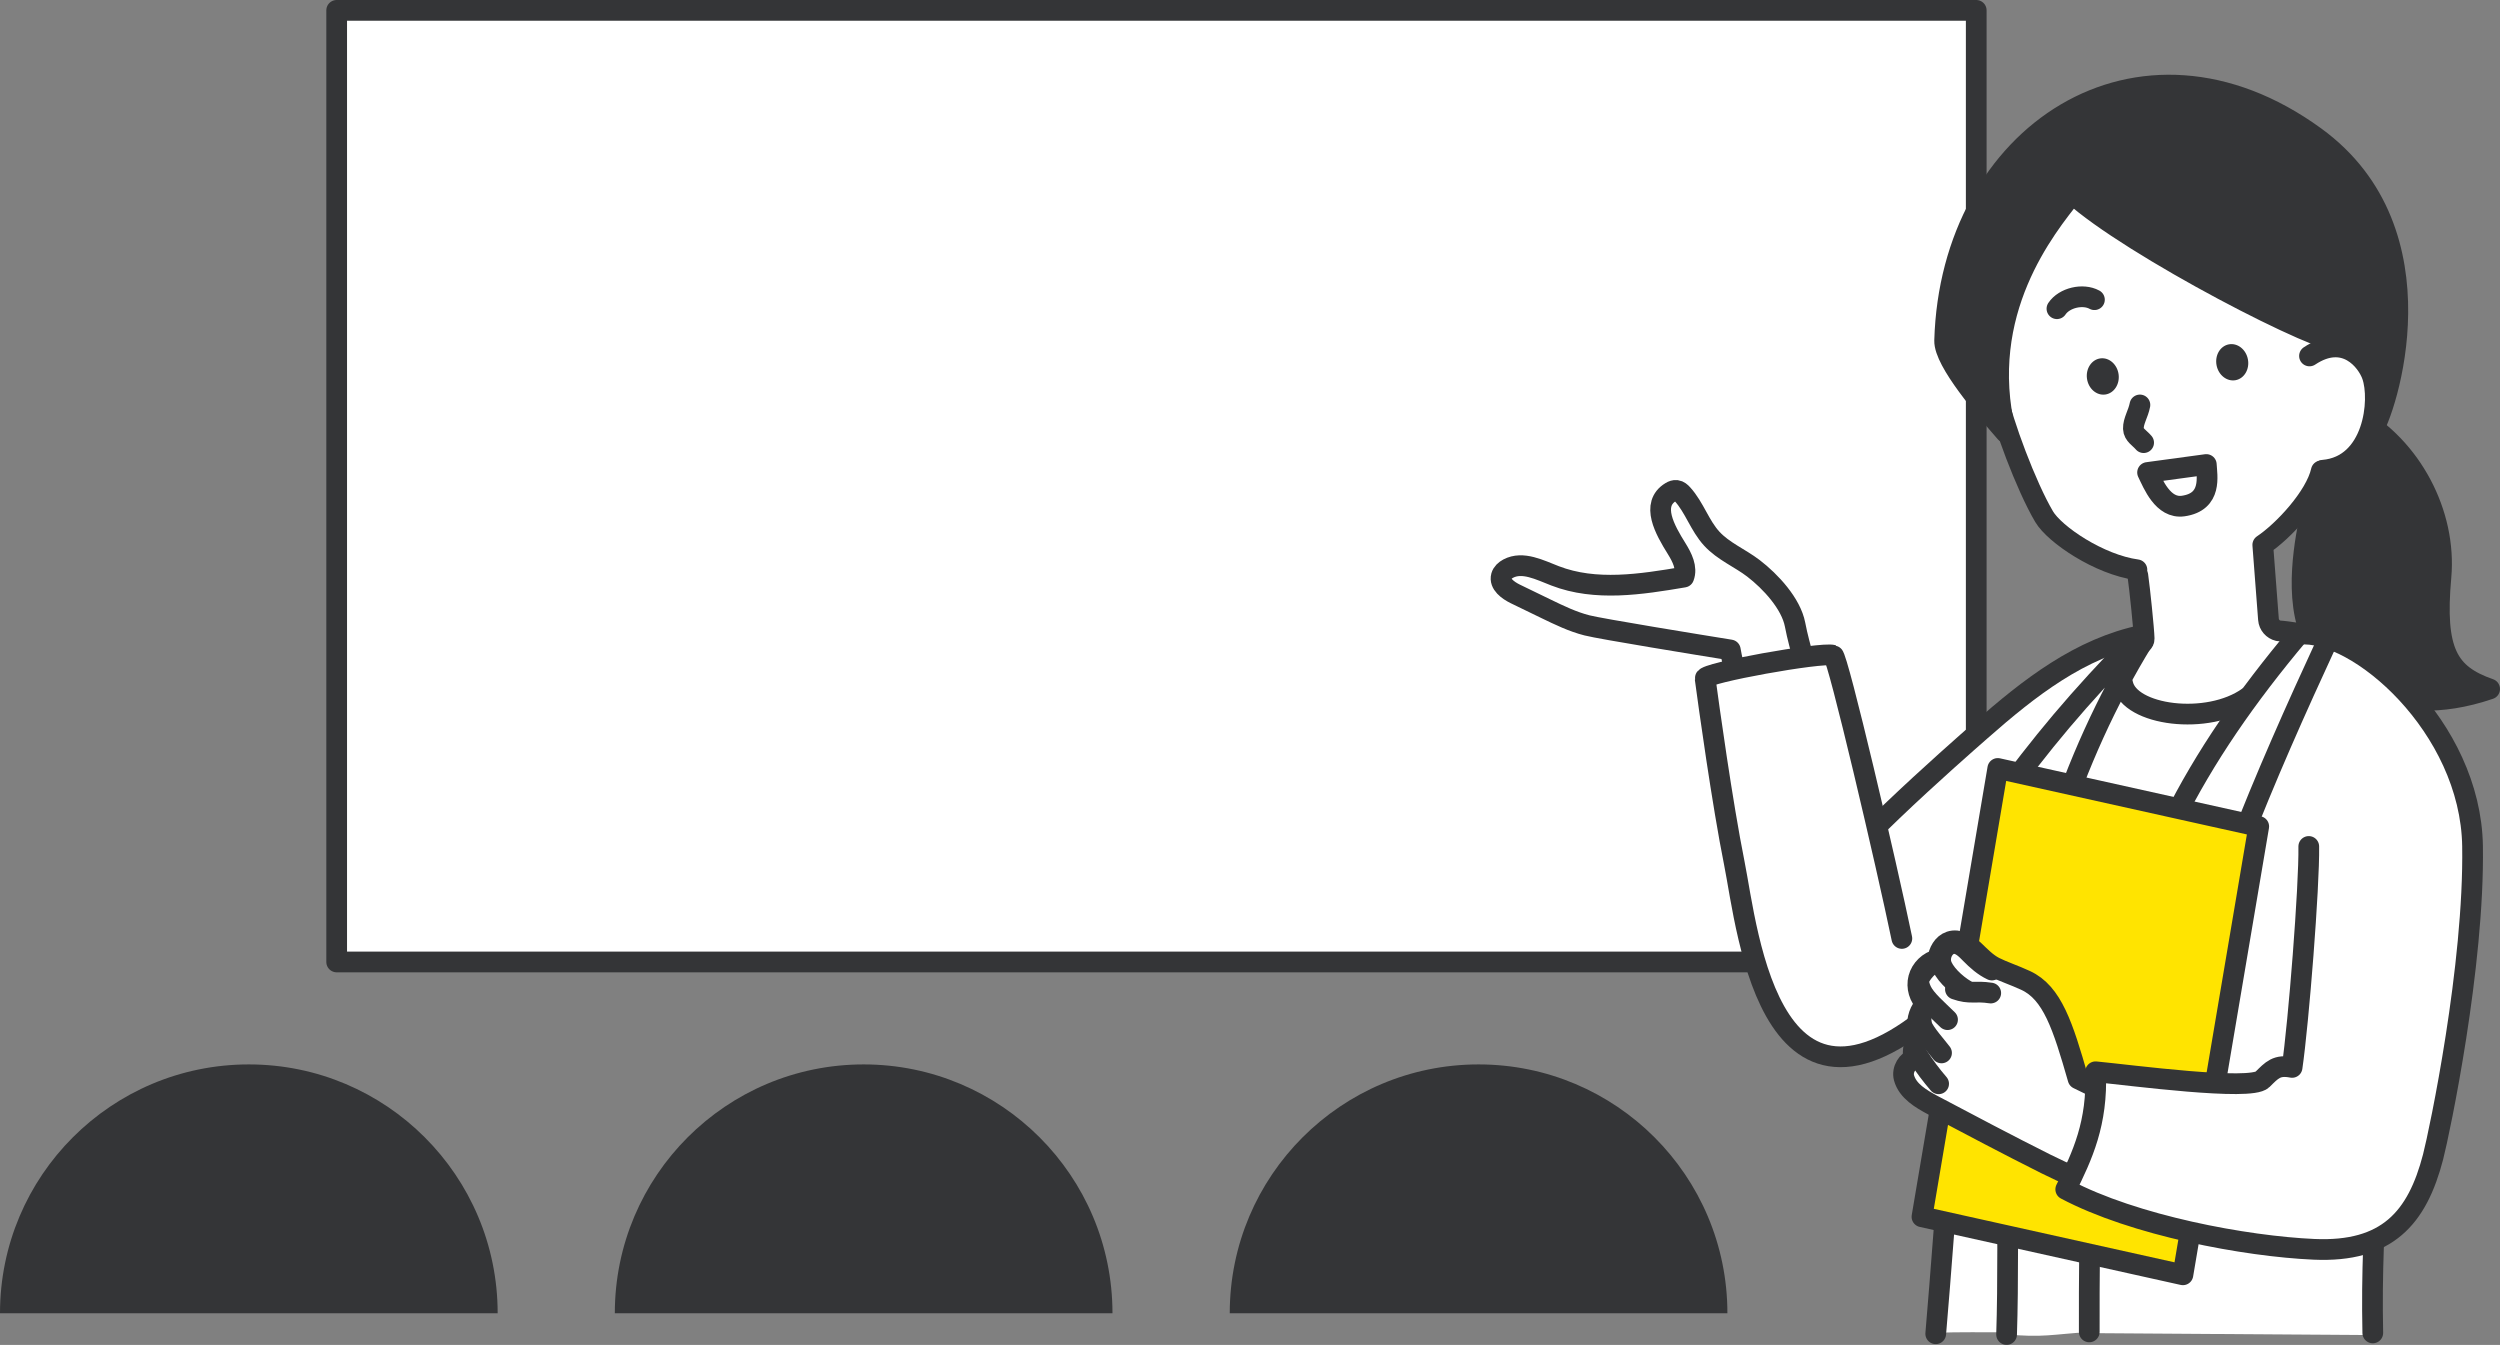 <?xml version="1.0" encoding="UTF-8"?>
<svg id="_レイヤー_2" data-name="レイヤー 2" xmlns="http://www.w3.org/2000/svg" viewBox="0 0 241.33 129.83">
  <rect x="0" y="0" width="241.33" height="129.83" fill="#808080" stroke="none"/>
  <defs>
    <style>
      .cls-1, .cls-2 {
        fill: #fff;
      }

      .cls-3, .cls-4 {
        fill: #343537;
      }

      .cls-5 {
        fill: #ffe400;
      }

      .cls-5, .cls-2, .cls-4, .cls-6 {
        stroke: #343537;
        stroke-linecap: round;
        stroke-linejoin: round;
        stroke-width: 2px;
      }

      .cls-6 {
        fill: none;
      }
    </style>
  </defs>
  <g id="_レイヤー_1-2" data-name="レイヤー 1">
    <g>
      <rect class="cls-2" x="32.5" y="1" width="158.27" height="91.86"/>
      <g>
        <path class="cls-4" d="m227.38,40.17c5.38,2.98,8.8,9.4,8.25,15.52-.65,7.2.66,9.41,4.7,10.82-9.87,3.36-14.81-2.01-15.86-3.1-3.31-3.43-2.12-10.11-1.66-12.65s.38-6.08.39-6.59c1.68-1.1,3-2.77,4.19-4Z"/>
        <path class="cls-1" d="m200,18.28c-1.7,2.27-7.89,12.97-7.48,17.32.35,3.67,2.92,17.61,13.83,19.93.18.04.98,5.9.55,6.26s-3.69,2.9-3.71,3.05c-1.33,11.09,20.85,10.4,19.75-3.21,0-.12-3.69-.7-3.92-1.91-.21-1.13-.56-5.2-.61-6.37-.02-.45,3.33-2.26,5.48-8.3.1-.29.23.1.9-.18,7.02-2.98,4.61-14.16-.88-12.33-.55.18-23.64-14.6-23.9-14.25Z"/>
        <path class="cls-4" d="m226.23,33.01c-1.72.55-20.66-9.26-26.17-14.3-2.62,3.29-9.25,11.41-6.46,23.03-1.94-2.23-5.93-6.84-5.88-8.86.57-19.89,18.76-32.05,35.77-19.67,12.67,9.22,6.79,26.69,5.43,28.54,2.15-5.23-1.57-8.68-2.7-8.74Z"/>
        <path class="cls-6" d="m192.76,38.08c.56,2.77,2.82,8.84,4.56,11.79,1.02,1.73,5.33,4.64,8.96,5.13"/>
        <path class="cls-6" d="m224.08,45.45c-.56,2.51-3.69,5.85-5.65,7.15.13,1.61.44,5.81.55,7.19.04.53.43.98.95,1.1,0,0,2.31.15,4.77.94,1.22,6.27-8.03,9.93-10.21,10.22-7.98,1.05-12.67-.12-12.22-7.07.6-.13,1.49-1.49,2.74-2.2.67-.38,1.99-.37,1.97-1.14-.02-.87-.43-4.83-.61-6.09"/>
        <path class="cls-6" d="m224.27,45.39c4.9-.42,5.56-6.77,4.72-9.14-.5-1.41-2.63-4.17-6.05-1.89"/>
        <path class="cls-6" d="m206.57,39.09c-.16.85-.65,1.55-.63,2.29.02.6.6.89.99,1.35"/>
        <path class="cls-6" d="m202.18,28.93c-1.12-.61-2.91-.19-3.62.87"/>
        <path class="cls-2" d="m207.31,45.61c.53,1.09,1.48,3.51,3.43,3.24,2.84-.4,2.29-2.93,2.24-4.01l-5.67.77Z"/>
        <ellipse class="cls-3" cx="202.99" cy="36.33" rx="1.54" ry="1.76" transform="translate(-3.04 27.5) rotate(-7.69)"/>
        <ellipse class="cls-3" cx="215.48" cy="34.96" rx="1.54" ry="1.76" transform="translate(-2.74 40.74) rotate(-10.73)"/>
        <path class="cls-1" d="m216.55,67.42c-3.92,2.8-11.02,1.65-11.81-1.47-1.25,1.58-1.98,3.49-2.68,5.38-3.75,10.07-6.99,20.4-8.07,31.08-.94,9.33-.34,17.02-.37,26.39,3.6.35,4.48,0,8.09-.22.22-3.86-.01-6.72.25-11.01.72-11.77.74-20.88,6.2-34.68,1.75-4.42,8.79-14.91,8.39-15.47Z"/>
        <path class="cls-2" d="m174.94,67.85c-.33-2.93-1.21-5.19-1.66-7.56-.39-2.02-2.35-4.15-4.02-5.43-1.31-1-2.9-1.64-4.02-2.86-1.16-1.26-1.67-3.01-2.82-4.28-.16-.18-.35-.35-.59-.38-.19-.02-.38.05-.54.15-1.97,1.19-.57,3.66.56,5.47.54.87,1.03,1.86.69,2.75-4.14.7-8.51,1.39-12.42-.12-1.48-.57-3.13-1.44-4.53-.7-.3.16-.57.4-.66.72-.21.76.63,1.37,1.34,1.72.99.48,1.98.96,2.97,1.44,1.28.62,2.58,1.25,3.96,1.6,1.32.34,10.97,1.91,13.83,2.37.27,1.57.82,3.41.77,5.12"/>
        <path class="cls-1" d="m201.8,128.69c-.31-3.94-.34-11.09-.08-13.77,0-.05-7.28-3.94-9.27-4.25,1.5-4.26,2.09-12.69,1.9-13,.55.05,7.95,2.01,8.49,2.06.9-14.04,13.93-32.68,18.09-38.63,6.08-.8,14.12,7.38,15.74,16.66.77,4.41-1.39,12.17-3.3,28.4-.52,4.42-1,9.13-4.23,12.2.22,2.94-.31,7.59-.08,10.52"/>
        <path class="cls-1" d="m193.82,128.61c-.16-4.81.15-16.31.18-23.97.06-13.08,4.57-26.68,9.34-36.52.79-1.63,3.02-5.06,3.84-6.96-9,1.08-22.01,12.95-25.4,18.24-16.78,26.25,3.61,24.66,7.99,13.97-1,14.2-3.24,18.93-3.12,35.31,2.64-.14,4.91-.04,7.16-.08Z"/>
        <path class="cls-6" d="m186.86,128.75c1.01-11.85,2.23-29.53,2.17-32.82,0-.41-7.42,5.19-7.6,4.83-2.28-4.31-6.87-11.48-6.15-14.01.86-3.04,13.58-14.18,15.93-16.24,4.67-4.11,9.58-7.96,15.68-9.21"/>
        <path class="cls-6" d="m221.9,61.23c-10.19,12.14-15.87,22.98-18.92,38.53"/>
        <path class="cls-6" d="m194.11,101.56c1.48-14.76,5.74-28.25,12.79-39.73-.14-.24-.28-.27-.39-.43-6.22,6.42-9.21,10.05-13.87,16.34,1.41.63,2.77,1.39,4.05,2.27-1.67,1.25-3.34,2.51-5.01,3.76.15,2.98-.38,9.02,2.44,17.79Z"/>
        <path class="cls-6" d="m224.77,61.65c-3.21,6.95-6.05,13.3-8.81,20.43-1.76.17-3.51.35-5.27.52,1.69,2.45,2.86,3.23,4.26,5.11-2.86,4.75-5.03,8.14-7.89,12.89"/>
        <path class="cls-2" d="m183.59,90.59c-1.48-7.14-6.18-27.22-6.63-27.34-1.18-.32-12.43,1.7-12.36,2.25.34,2.55,1.66,12.06,2.82,17.84,1.3,6.49,3.46,29.85,21.53,12.22"/>
        <path class="cls-6" d="m193.76,111.75c.04,5.5.1,12.24-.06,17.07"/>
        <path class="cls-6" d="m201.92,115.37c-.25,3.51-.24,7.86-.24,13.2"/>
        <polygon class="cls-5" points="185.53 117.46 192.85 74.18 218.04 79.78 210.72 123.06 185.53 117.46"/>
        <path class="cls-1" d="m211.11,116.86c-8.79-2.07-17.23-5.59-24.89-10.37-.83-.52-1.69-1.09-2.13-1.97s-.26-2.14.63-2.8c.12-.79.4-1.55.82-2.19-.43-.89-.34-2.01.32-2.78-.61-.55-.88-1.46-.65-2.25s.93-1.43,1.75-1.72c.08-.89.94-1.63,1.83-1.59,1.34.05,2.12,1.49,3.21,2.26,1.26.89,2.97.89,4.28,1.7.96.6,1.61,1.58,2.17,2.55,1.34,2.31,2.38,4.79,2.97,7.22,3.1,1.7,6.52,2.83,10.07,3.22.63,2.98.7,6.07-.38,8.73Z"/>
        <path class="cls-6" d="m187.14,104.62c-.71-.82-1.36-1.69-1.94-2.6-.11-.17-.21-.33-.26-.52-.15-.55.2-1.1.52-1.57"/>
        <path class="cls-6" d="m187.42,101.64c-.4-.54-1.69-1.97-1.88-2.61s-.12-1.4.34-1.88"/>
        <path class="cls-6" d="m188,98.43c-.94-.93-2.12-1.92-2.53-2.8-.16-.35-.3-.75-.21-1.13.06-.25.93-1.71,2.05-1.6"/>
        <path class="cls-6" d="m192.17,95.86c-1.57-.24-1.97.14-3.41-.37"/>
        <path class="cls-6" d="m211.01,108.24c-3.81-1.13-7.39-2.59-10.41-4.1-1.46-5.09-2.48-8.31-5.07-9.5-1.03-.48-2.21-.87-3.01-1.28-.76-.39-1.37-1.04-1.99-1.63s-1.47-1.11-2.28-.84c-.7.23-1.11.99-1.19,1.73-.88.21-1.62.92-1.85,1.8s.06,1.86.72,2.47c-.61.6-.92,1.49-.8,2.34.03.19.07.37.05.56-.03.22-.14.42-.23.62-.25.56-.33,1.2-.21,1.8h.08c-.67.17-1.24,1.03-1.02,1.84.35,1.27,1.63,2.02,2.79,2.64,3.61,1.91,7.22,3.82,10.89,5.66,3.79,1.9,8.63,3.7,13.51,4.65"/>
        <path class="cls-6" d="m189.78,95.6c-1.07-.62-2.21-1.76-2.41-2.62s.4-1.91,1.28-1.9c.63.01,1.13.53,1.57.98.61.62,1.27,1.21,2.06,1.58"/>
        <path class="cls-1" d="m238.67,81.68c-.12-7.88-5.23-14.75-10.26-18.18-4.84,10.81-5.55,18.21-5.55,18.21.06,3.84-.98,17.01-1.61,21.33-1.49-.29-1.94.25-2.87,1.17-1.14,1.12-12.66-1.24-16.1-1.57.11,5.7-1.26,8.09-2.88,11.35,6.58,3.49,15.89,5.58,23.97,6.61,7.01.9,9.96-3.03,11.49-8.92.64-2.48,3.99-18.45,3.81-30Z"/>
        <path class="cls-6" d="m222.87,81.71c.06,3.84-.98,17.01-1.61,21.33-1.49-.29-1.94.25-2.87,1.17-1.14,1.12-12.66-.42-16.1-.75.2,4.95-1.26,8.09-2.88,11.35,6.58,3.49,17.36,5.5,23.97,5.79,7.06.31,9.96-3.03,11.49-8.92.64-2.48,3.99-18.45,3.81-30s-11.17-21.02-16.77-20.45"/>
        <path class="cls-6" d="m229.12,120.31c-.1,2.93-.13,5.37-.07,8.36"/>
        <path class="cls-6" d="m204.91,66.01c.63,3.07,8.21,4.08,12.12,1.28"/>
      </g>
      <path class="cls-3" d="m0,126.77c0-13.27,10.76-24.02,24.02-24.02s24.02,10.76,24.02,24.02H0Z"/>
      <path class="cls-3" d="m59.35,126.77c0-13.27,10.76-24.02,24.02-24.02s24.02,10.76,24.02,24.02h-48.05Z"/>
      <path class="cls-3" d="m118.71,126.77c0-13.27,10.76-24.02,24.02-24.02s24.02,10.76,24.02,24.02h-48.05Z"/>
    </g>
  </g>
</svg>
